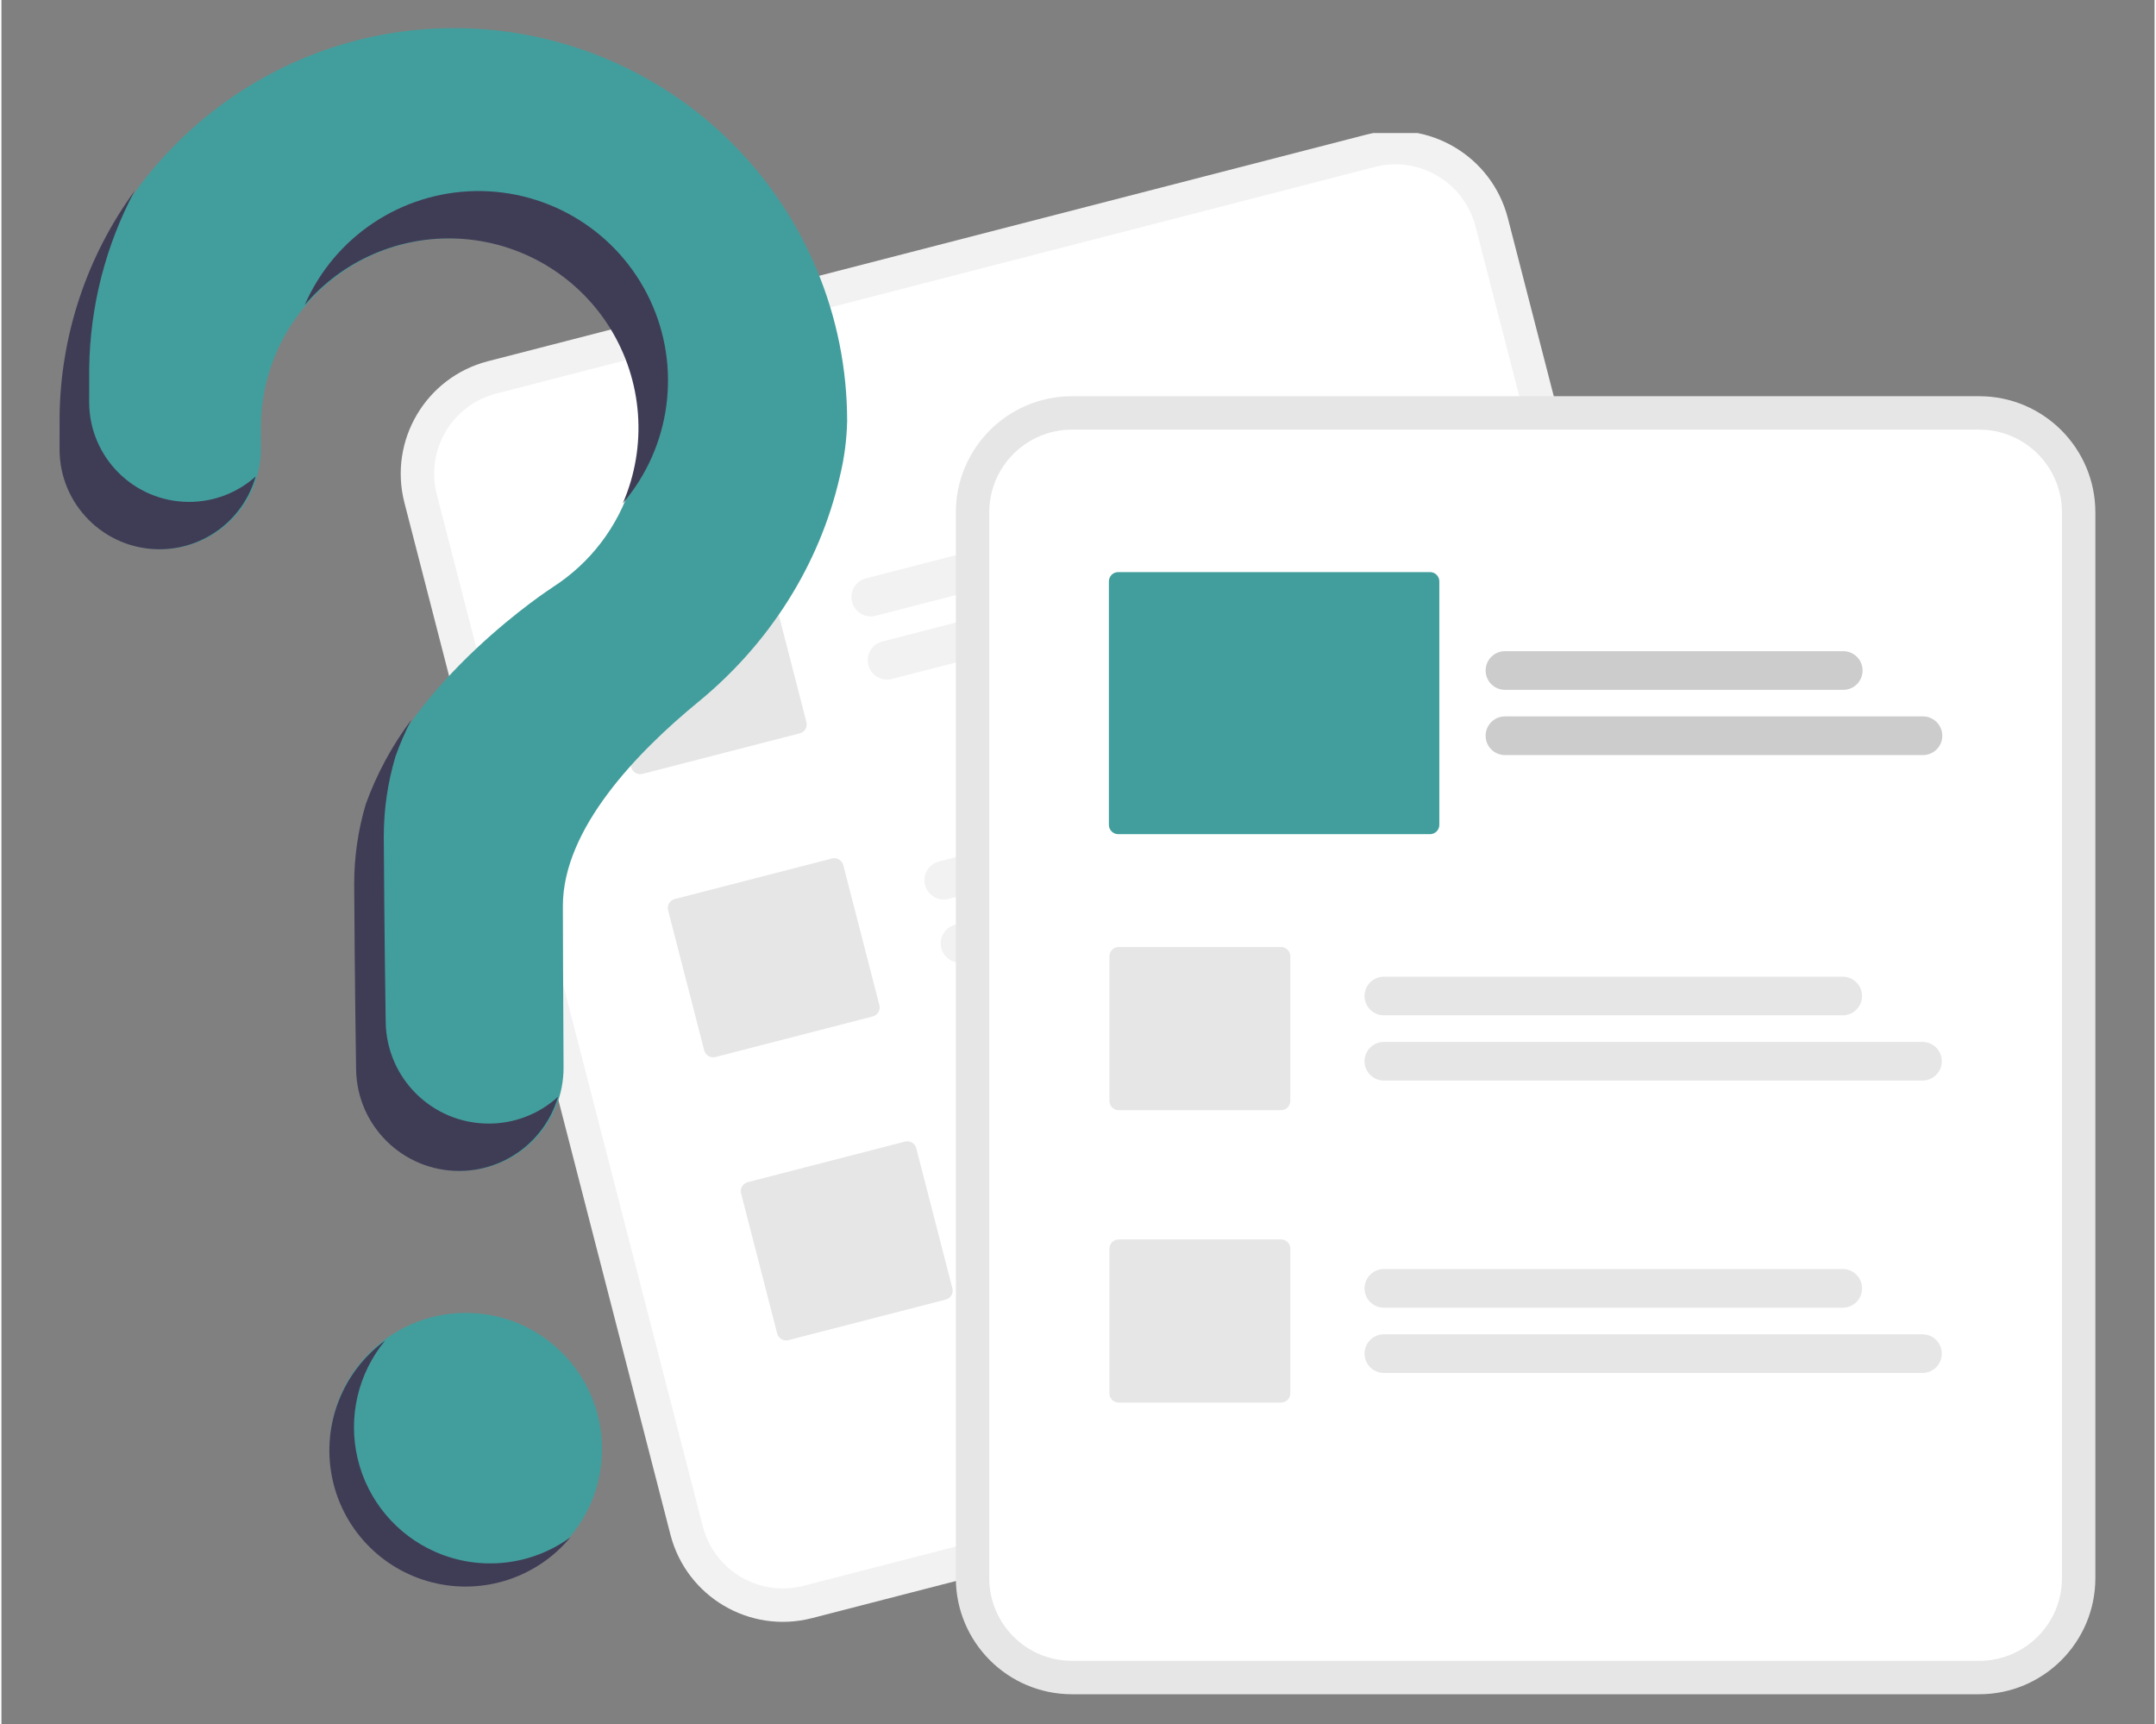 <svg xmlns="http://www.w3.org/2000/svg" xmlns:xlink="http://www.w3.org/1999/xlink" width="944" zoomAndPan="magnify" viewBox="0 0 708 567" height="755" preserveAspectRatio="xMidYMid meet" version="1.0"><rect x="0" y="0" width="708" height="567" fill="#808080" stroke="none"/><defs><clipPath id="4c12d9cc2e"><path d="M 131.293 43.738 L 585 43.738 L 585 534 L 131.293 534 Z M 131.293 43.738 " clip-rule="nonzero"/></clipPath><clipPath id="83d9859293"><path d="M 313 130 L 688.703 130 L 688.703 557.691 L 313 557.691 Z M 313 130 " clip-rule="nonzero"/></clipPath><clipPath id="d71fe08813"><path d="M 19 9 L 278.895 9 L 278.895 385 L 19 385 Z M 19 9 " clip-rule="nonzero"/></clipPath></defs><g clip-path="url(#4c12d9cc2e)"><path fill="#f2f2f2" d="M 448.859 44.254 L 428.68 49.457 L 180.102 113.582 L 159.926 118.785 C 139.535 124.07 127.27 144.867 132.508 165.277 L 219.996 504.645 C 225.277 525.039 246.07 537.312 266.473 532.07 L 266.527 532.059 L 555.352 457.555 L 555.402 457.539 C 575.797 452.254 588.062 431.457 582.824 411.047 L 495.336 71.684 C 490.051 51.285 469.262 39.016 448.859 44.254 Z M 448.859 44.254 " fill-opacity="1" fill-rule="nonzero"/></g><path fill="#ffffff" d="M 451.602 54.895 L 427.703 61.059 L 186.566 123.262 L 162.672 129.426 C 148.148 133.188 139.414 148 143.145 162.531 L 230.633 501.898 C 234.395 516.426 249.199 525.164 263.73 521.434 L 263.781 521.418 L 552.609 446.914 L 552.66 446.898 C 567.184 443.137 575.918 428.324 572.188 413.793 L 484.699 74.426 C 480.938 59.902 466.129 51.164 451.602 54.895 Z M 451.602 54.895 " fill-opacity="1" fill-rule="nonzero"/><path fill="#f2f2f2" d="M 433.555 164.789 L 287.445 202.48 C 284.047 203.355 280.582 201.312 279.707 197.91 C 278.828 194.512 280.875 191.047 284.273 190.168 L 430.383 152.48 C 433.781 151.605 437.242 153.652 438.117 157.047 C 438.992 160.445 436.953 163.91 433.555 164.789 Z M 433.555 164.789 " fill-opacity="1" fill-rule="nonzero"/><path fill="#f2f2f2" d="M 464.293 179.016 L 292.801 223.254 C 289.402 224.129 285.938 222.082 285.062 218.684 C 284.184 215.285 286.23 211.82 289.629 210.941 L 461.121 166.703 C 464.52 165.828 467.984 167.871 468.859 171.273 C 469.734 174.672 467.691 178.137 464.293 179.016 Z M 464.293 179.016 " fill-opacity="1" fill-rule="nonzero"/><path fill="#f2f2f2" d="M 457.555 257.883 L 311.445 295.574 C 308.047 296.449 304.582 294.402 303.707 291.004 C 302.828 287.605 304.875 284.141 308.273 283.262 L 454.383 245.574 C 457.781 244.695 461.246 246.742 462.121 250.141 C 463 253.539 460.953 257.004 457.555 257.883 Z M 457.555 257.883 " fill-opacity="1" fill-rule="nonzero"/><path fill="#f2f2f2" d="M 488.293 272.109 L 316.801 316.344 C 313.402 317.223 309.938 315.176 309.062 311.777 C 308.184 308.379 310.23 304.914 313.629 304.035 L 485.121 259.797 C 488.516 258.922 491.984 260.965 492.859 264.367 C 493.734 267.766 491.691 271.23 488.293 272.109 Z M 488.293 272.109 " fill-opacity="1" fill-rule="nonzero"/><path fill="#f2f2f2" d="M 481.555 350.977 L 335.445 388.664 C 332.047 389.539 328.586 387.496 327.711 384.098 C 326.832 380.699 328.875 377.234 332.273 376.355 L 478.383 338.664 C 481.781 337.789 485.246 339.836 486.121 343.234 C 487 346.633 484.953 350.098 481.555 350.977 Z M 481.555 350.977 " fill-opacity="1" fill-rule="nonzero"/><path fill="#f2f2f2" d="M 512.293 365.203 L 340.801 409.438 C 338.602 410.008 336.266 409.359 334.676 407.738 C 333.082 406.117 332.477 403.77 333.086 401.582 C 333.695 399.391 335.426 397.695 337.629 397.129 L 509.117 352.891 C 512.516 352.016 515.984 354.059 516.859 357.461 C 517.734 360.859 515.691 364.324 512.293 365.203 Z M 512.293 365.203 " fill-opacity="1" fill-rule="nonzero"/><path fill="#e6e6e6" d="M 262.504 241.125 L 210.797 254.465 C 209.168 254.883 207.508 253.902 207.086 252.273 L 195.215 206.234 C 194.797 204.602 195.777 202.941 197.406 202.52 L 249.113 189.184 C 250.742 188.762 252.402 189.742 252.824 191.371 L 264.691 237.414 C 265.109 239.043 264.133 240.703 262.504 241.125 Z M 262.504 241.125 " fill-opacity="1" fill-rule="nonzero"/><path fill="#e6e6e6" d="M 286.504 334.219 L 234.797 347.555 C 233.168 347.977 231.508 346.996 231.086 345.367 L 219.215 299.324 C 218.797 297.695 219.777 296.035 221.406 295.613 L 273.113 282.277 C 274.742 281.855 276.402 282.836 276.824 284.465 L 288.691 330.508 C 289.109 332.137 288.129 333.797 286.504 334.219 Z M 286.504 334.219 " fill-opacity="1" fill-rule="nonzero"/><path fill="#e6e6e6" d="M 310.504 427.312 L 258.797 440.648 C 257.168 441.066 255.504 440.09 255.082 438.461 L 243.215 392.418 C 242.797 390.789 243.777 389.129 245.402 388.707 L 297.109 375.367 C 298.742 374.949 300.402 375.93 300.824 377.559 L 312.691 423.598 C 313.109 425.23 312.129 426.891 310.504 427.312 Z M 310.504 427.312 " fill-opacity="1" fill-rule="nonzero"/><g clip-path="url(#83d9859293)"><path fill="#e6e6e6" d="M 650.371 130.277 L 351.988 130.277 C 330.926 130.301 313.855 147.379 313.832 168.449 L 313.832 518.918 C 313.855 539.988 330.926 557.062 351.988 557.086 L 650.371 557.086 C 671.438 557.062 688.508 539.988 688.531 518.918 L 688.531 168.449 C 688.508 147.379 671.438 130.301 650.371 130.277 Z M 650.371 130.277 " fill-opacity="1" fill-rule="nonzero"/></g><path fill="#ffffff" d="M 650.371 141.266 L 351.988 141.266 C 336.988 141.285 324.832 153.441 324.816 168.449 L 324.816 518.918 C 324.832 533.922 336.988 546.082 351.988 546.098 L 650.371 546.098 C 665.375 546.082 677.527 533.922 677.547 518.918 L 677.547 168.449 C 677.527 153.441 665.375 141.285 650.371 141.266 Z M 650.371 141.266 " fill-opacity="1" fill-rule="nonzero"/><path fill="#e6e6e6" d="M 605.465 333.848 L 454.574 333.848 C 452.305 333.852 450.203 332.641 449.066 330.672 C 447.93 328.703 447.93 326.277 449.066 324.312 C 450.203 322.344 452.305 321.133 454.574 321.137 L 605.465 321.137 C 608.973 321.141 611.812 323.984 611.812 327.492 C 611.812 331 608.973 333.844 605.465 333.848 Z M 605.465 333.848 " fill-opacity="1" fill-rule="nonzero"/><path fill="#e6e6e6" d="M 631.676 355.301 L 454.574 355.301 C 452.305 355.305 450.203 354.094 449.066 352.125 C 447.93 350.156 447.93 347.73 449.066 345.766 C 450.203 343.797 452.305 342.586 454.574 342.59 L 631.676 342.59 C 635.188 342.59 638.031 345.434 638.031 348.945 C 638.031 352.453 635.188 355.301 631.676 355.301 Z M 631.676 355.301 " fill-opacity="1" fill-rule="nonzero"/><path fill="#e6e6e6" d="M 605.465 429.988 L 454.574 429.988 C 452.305 429.988 450.203 428.777 449.066 426.812 C 447.93 424.844 447.93 422.418 449.066 420.449 C 450.203 418.484 452.305 417.273 454.574 417.273 L 605.465 417.273 C 608.977 417.273 611.82 420.121 611.82 423.629 C 611.82 427.141 608.977 429.988 605.465 429.988 Z M 605.465 429.988 " fill-opacity="1" fill-rule="nonzero"/><path fill="#e6e6e6" d="M 631.676 451.441 L 454.574 451.441 C 452.305 451.441 450.203 450.23 449.066 448.262 C 447.93 446.297 447.93 443.871 449.066 441.902 C 450.203 439.934 452.305 438.723 454.574 438.727 L 631.676 438.727 C 633.949 438.723 636.051 439.934 637.188 441.902 C 638.324 443.871 638.324 446.297 637.188 448.262 C 636.051 450.23 633.949 451.441 631.676 451.441 Z M 631.676 451.441 " fill-opacity="1" fill-rule="nonzero"/><path fill="#e6e6e6" d="M 420.773 365.039 L 367.375 365.039 C 365.695 365.039 364.332 363.672 364.328 361.992 L 364.328 314.445 C 364.332 312.762 365.695 311.398 367.375 311.398 L 420.773 311.398 C 422.457 311.398 423.82 312.762 423.82 314.445 L 423.82 361.992 C 423.82 363.672 422.457 365.039 420.773 365.039 Z M 420.773 365.039 " fill-opacity="1" fill-rule="nonzero"/><path fill="#e6e6e6" d="M 420.773 461.18 L 367.375 461.18 C 365.695 461.176 364.332 459.812 364.328 458.129 L 364.328 410.582 C 364.332 408.902 365.695 407.539 367.375 407.535 L 420.773 407.535 C 422.457 407.539 423.82 408.902 423.82 410.582 L 423.82 458.129 C 423.82 459.812 422.457 461.176 420.773 461.18 Z M 420.773 461.18 " fill-opacity="1" fill-rule="nonzero"/><path fill="#cccccc" d="M 605.633 226.828 L 494.387 226.828 C 490.879 226.828 488.035 223.98 488.035 220.469 C 488.035 216.961 490.879 214.113 494.387 214.113 L 605.633 214.113 C 609.145 214.113 611.988 216.961 611.988 220.469 C 611.988 223.98 609.145 226.828 605.633 226.828 Z M 605.633 226.828 " fill-opacity="1" fill-rule="nonzero"/><path fill="#cccccc" d="M 631.844 248.277 L 494.387 248.277 C 490.879 248.277 488.035 245.434 488.035 241.922 C 488.035 238.41 490.879 235.566 494.387 235.566 L 631.844 235.566 C 635.355 235.566 638.199 238.41 638.199 241.922 C 638.199 245.434 635.355 248.277 631.844 248.277 Z M 631.844 248.277 " fill-opacity="1" fill-rule="nonzero"/><path fill="#429e9d" d="M 469.766 274.277 L 367.207 274.277 C 365.527 274.273 364.164 272.91 364.16 271.23 L 364.16 191.164 C 364.164 189.48 365.527 188.117 367.207 188.117 L 469.766 188.117 C 471.449 188.117 472.812 189.48 472.812 191.164 L 472.812 271.23 C 472.812 272.91 471.449 274.273 469.766 274.277 Z M 469.766 274.277 " fill-opacity="1" fill-rule="nonzero"/><path fill="#429e9d" d="M 197.488 476.477 C 197.488 501.207 177.434 521.254 152.699 521.254 C 127.961 521.254 107.91 501.207 107.91 476.477 C 107.91 451.75 127.961 431.699 152.699 431.699 C 177.434 431.699 197.488 451.75 197.488 476.477 Z M 197.488 476.477 " fill-opacity="1" fill-rule="nonzero"/><g clip-path="url(#d71fe08813)"><path fill="#429e9d" d="M 147.902 9.25 C 77.902 9.742 20.586 66.609 19.59 136.586 C 19.582 137.23 19.578 141.773 19.578 147.715 C 19.578 165.855 34.289 180.562 52.434 180.562 C 61.156 180.562 69.523 177.094 75.688 170.922 C 81.855 164.754 85.312 156.387 85.305 147.664 C 85.305 143.625 85.301 140.824 85.301 140.656 C 85.297 110.781 106.504 85.109 135.848 79.465 C 165.191 73.82 194.41 89.797 205.492 117.543 C 216.57 145.285 206.391 176.988 181.23 193.102 L 181.242 193.113 C 181.242 193.113 134.477 223.211 120.219 264.5 L 120.23 264.504 C 117.723 272.961 116.453 281.738 116.461 290.559 C 116.461 294.184 116.672 325.914 117.086 351.664 C 117.387 370.152 132.465 384.98 150.961 384.977 C 159.98 384.977 168.629 381.379 174.988 374.984 C 181.348 368.586 184.895 359.918 184.84 350.898 C 184.695 327.312 184.617 299.852 184.617 297.859 C 184.617 272.508 209.082 247.246 229.176 230.773 C 252.316 211.805 268.969 185.957 275.656 156.797 C 277.137 150.793 277.953 144.645 278.09 138.465 C 278.09 104.031 264.344 71.023 239.902 46.762 C 215.461 22.504 182.344 9 147.902 9.25 Z M 147.902 9.25 " fill-opacity="1" fill-rule="nonzero"/></g><path fill="#3f3d56" d="M 61.711 165.027 C 43.566 165.023 28.855 150.32 28.855 132.18 C 28.855 126.238 28.859 121.695 28.867 121.047 C 29.145 100.699 34.27 80.707 43.824 62.734 C 28.129 84.211 19.5 110.031 19.129 136.621 C 19.121 137.27 19.117 141.812 19.117 147.754 C 19.117 165.895 33.828 180.598 51.973 180.602 C 66.688 180.594 79.605 170.82 83.605 156.664 C 77.59 162.059 69.793 165.035 61.711 165.027 Z M 61.711 165.027 " fill-opacity="1" fill-rule="nonzero"/><path fill="#3f3d56" d="M 150.129 78.465 C 170.578 79.441 189.242 90.395 200.062 107.77 C 210.879 125.145 212.473 146.723 204.324 165.496 C 220.188 146.871 223.676 120.688 213.246 98.559 C 202.816 76.426 180.391 62.449 155.926 62.824 C 131.457 63.199 109.473 77.855 99.723 100.293 C 112.227 85.59 130.848 77.527 150.129 78.465 Z M 150.129 78.465 " fill-opacity="1" fill-rule="nonzero"/><path fill="#3f3d56" d="M 160.238 369.441 C 141.742 369.445 126.66 354.617 126.363 336.129 C 125.949 310.375 125.734 278.648 125.734 275.02 C 125.73 266.199 127 257.422 129.508 248.965 L 129.496 248.961 C 130.977 244.715 132.766 240.586 134.844 236.598 C 128.457 245.109 123.371 254.527 119.758 264.535 L 119.77 264.539 C 117.266 272.996 115.992 281.773 116 290.594 C 116 294.223 116.211 325.949 116.625 351.703 C 116.926 370.191 132.004 385.02 150.5 385.016 C 165.555 385.012 178.805 375.082 183.023 360.633 C 176.793 366.312 168.664 369.453 160.238 369.441 Z M 160.238 369.441 " fill-opacity="1" fill-rule="nonzero"/><path fill="#3f3d56" d="M 142.832 510.332 C 129.93 504.715 120.422 493.367 117.152 479.684 C 113.887 466.004 117.238 451.582 126.211 440.746 C 112.207 450.965 105.363 468.348 108.641 485.367 C 111.914 502.387 124.723 515.988 141.52 520.281 C 158.316 524.578 176.082 518.797 187.133 505.441 C 174.285 514.828 157.418 516.691 142.832 510.332 Z M 142.832 510.332 " fill-opacity="1" fill-rule="nonzero"/></svg>